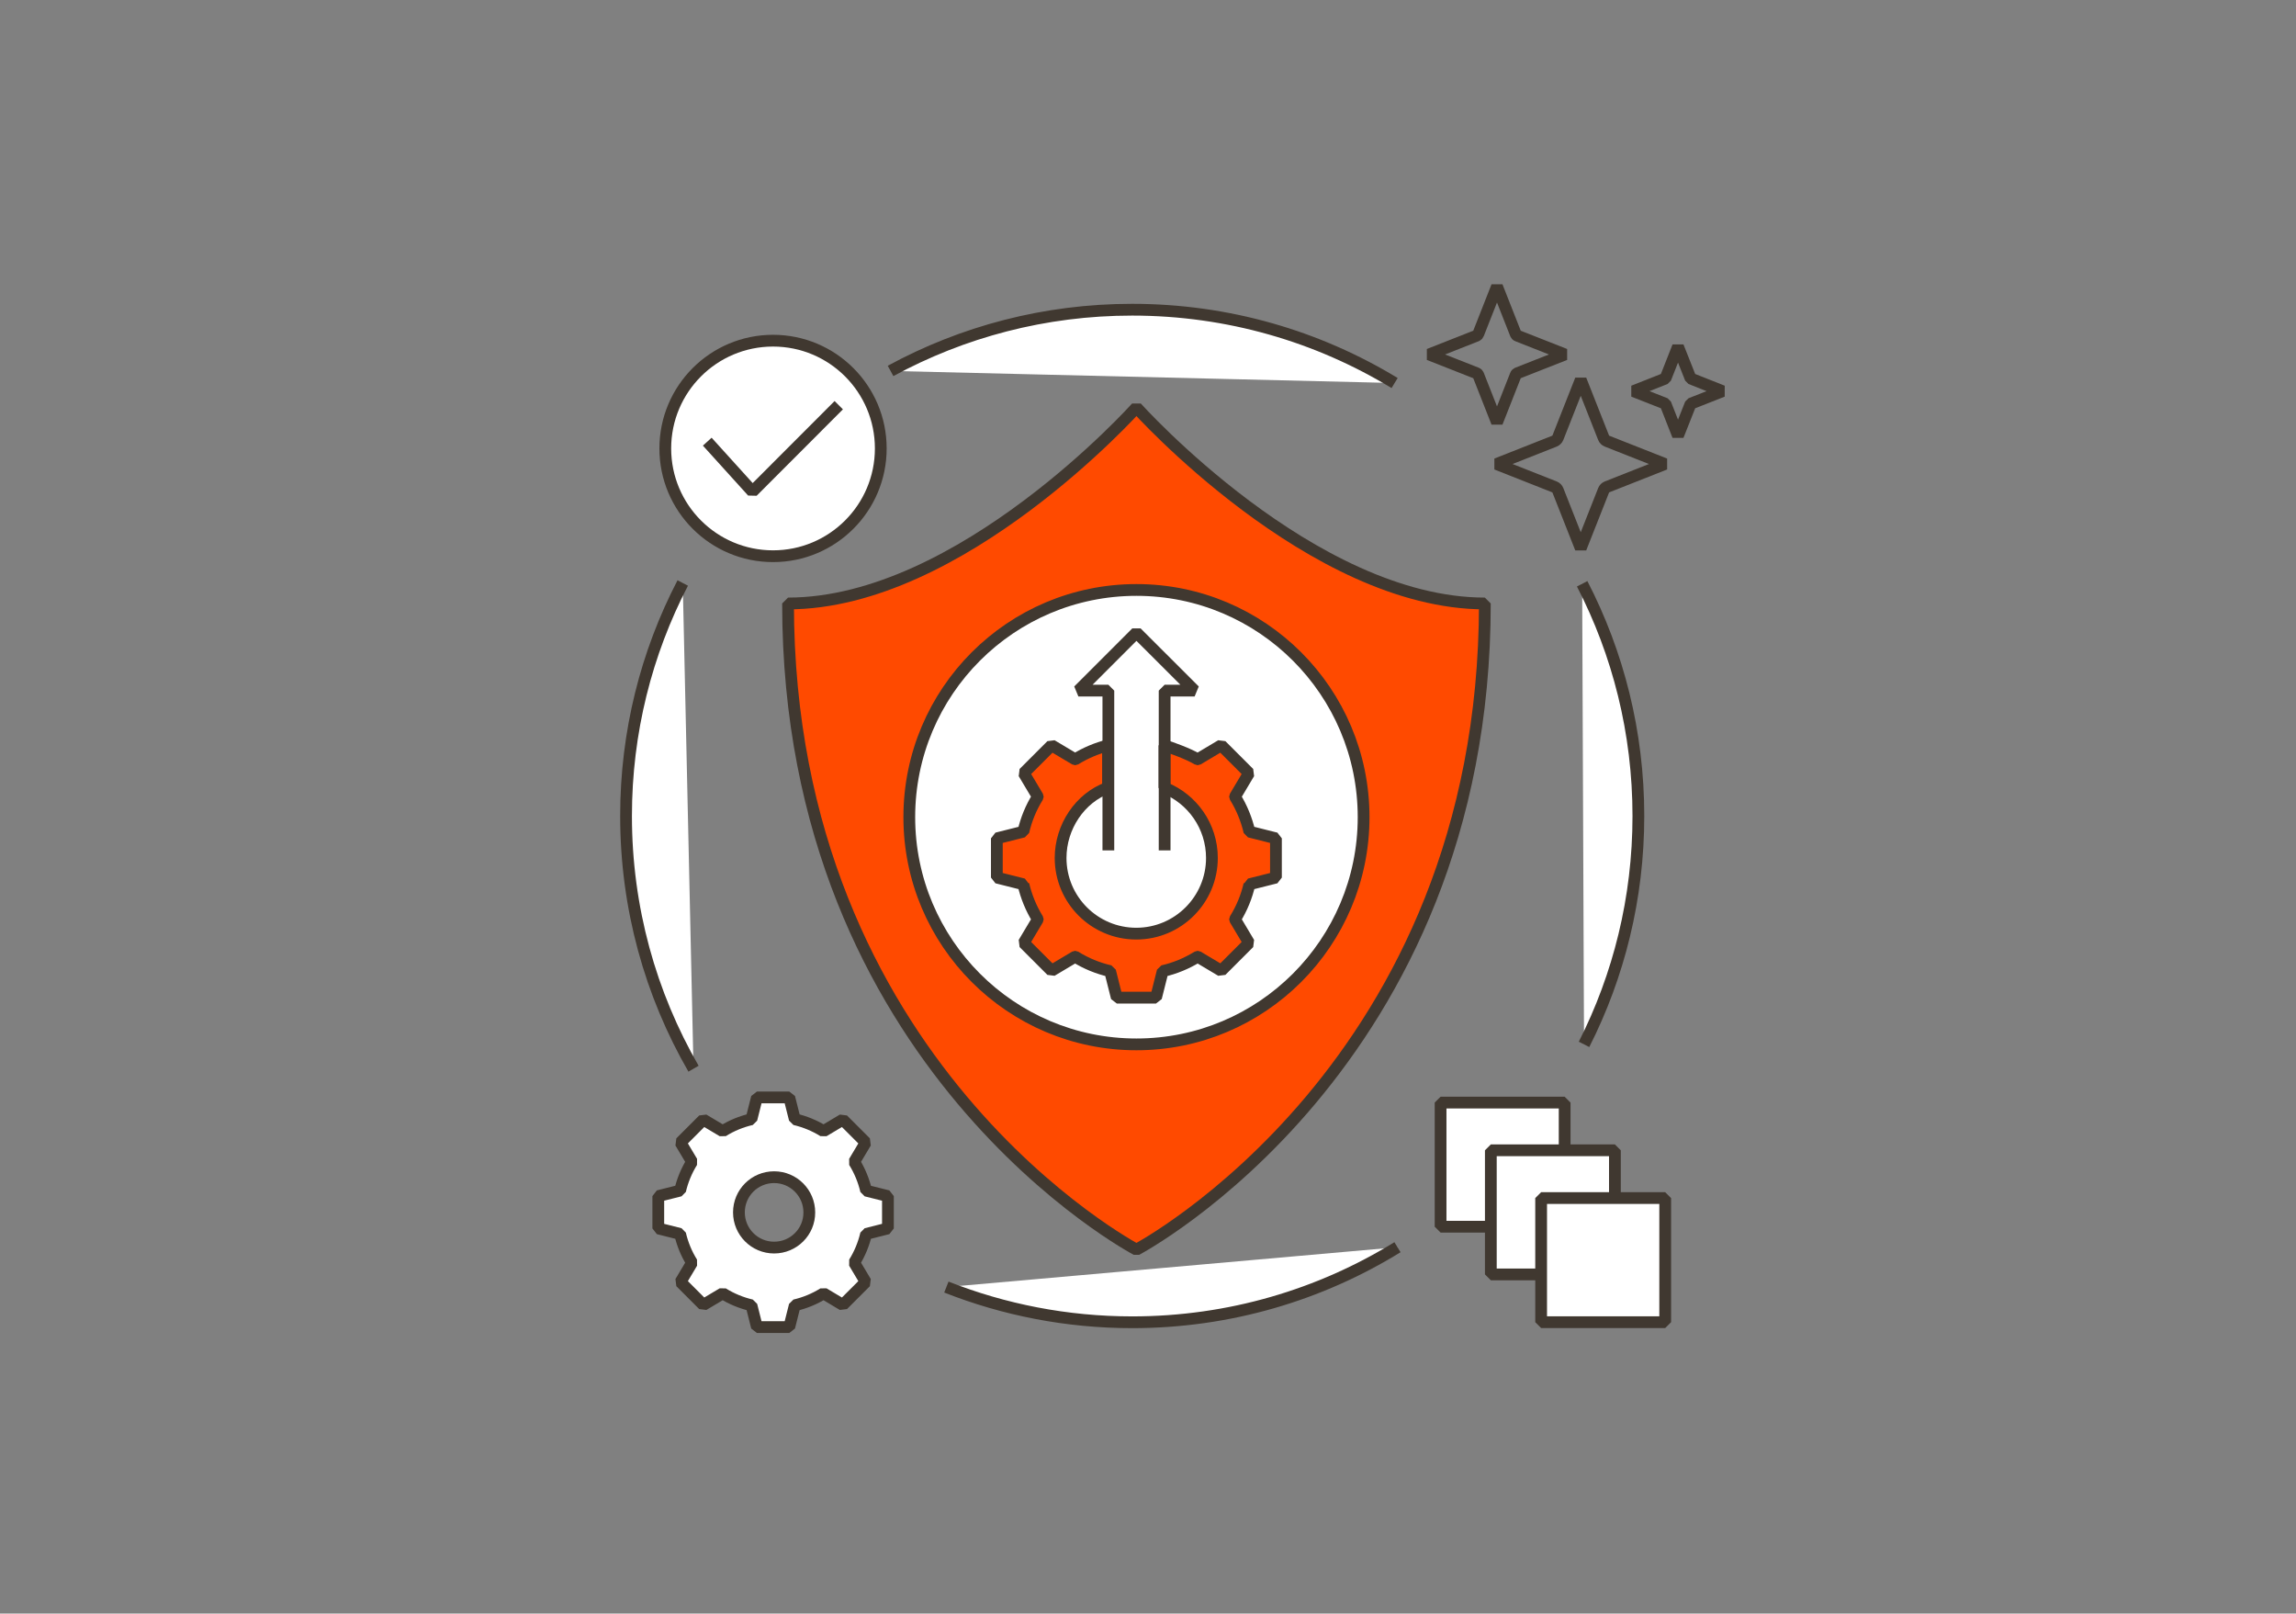 <?xml version="1.0" encoding="UTF-8"?> <svg xmlns="http://www.w3.org/2000/svg" xmlns:xlink="http://www.w3.org/1999/xlink" version="1.1" id="Layer_1" x="0px" y="0px" viewBox="0 0 487.99 342.87" style="enable-background:new 0 0 487.99 342.87;" xml:space="preserve"><rect x="0" y="0" width="487.99" height="342.87" fill="#808080" stroke="none"/> <style type="text/css"> .st0{fill:#FFFFFF;stroke:#403830;stroke-width:2.5;stroke-linejoin:bevel;stroke-miterlimit:10;} .st1{fill:#FFFFFF;stroke:#403830;stroke-width:2.5;stroke-linejoin:round;stroke-miterlimit:10;} .st2{fill:#FF4A00;stroke:#403830;stroke-width:2.5;stroke-linecap:round;stroke-linejoin:bevel;stroke-miterlimit:10;} .st3{fill:#FFFFFF;stroke:#403830;stroke-width:2.5;stroke-linecap:round;stroke-linejoin:round;stroke-miterlimit:10;} .st4{fill:#FF4A00;stroke:#403830;stroke-width:2.5;stroke-linejoin:bevel;stroke-miterlimit:10;} .st5{fill:none;stroke:#403830;stroke-width:2.5;stroke-linejoin:bevel;stroke-miterlimit:10;} </style> <g id="Layer_2_00000070108609870466798850000005810671958577842074_"> </g> <g id="Layer_1_00000082340991066962613320000017685995092412736902_"> <g> <g> <circle class="st0" cx="164.3" cy="95.29" r="22.9"></circle> <polyline class="st0" points="150.32,93.85 159.93,104.46 178.27,86.1 "></polyline> </g> <path class="st0" d="M184.08,253L184.08,253c-0.5-2.14-1.34-4.2-2.53-6.12l0,0l2.45-4.11l-4.86-4.86l-4.11,2.45l0,0 c-1.91-1.19-3.98-2.03-6.11-2.53l0,0l-1.17-4.64h-6.87l-1.17,4.64l0,0c-2.14,0.5-4.2,1.33-6.11,2.53l0,0l-4.11-2.45l-4.86,4.86 l2.45,4.11l0,0c-1.19,1.91-2.03,3.98-2.53,6.11l0,0l-4.64,1.17v6.87l4.64,1.17l0,0c0.5,2.14,1.33,4.2,2.53,6.11l0,0l-2.45,4.11 l4.86,4.86l4.11-2.45l0,0c1.91,1.19,3.98,2.03,6.11,2.53l0,0l1.17,4.64h6.87l1.17-4.64l0,0c2.14-0.5,4.2-1.34,6.11-2.53l0,0 l4.11,2.45l4.86-4.86l-2.45-4.11l0,0c1.19-1.91,2.03-3.98,2.53-6.11l0,0l4.64-1.17v-6.87L184.08,253z M164.53,265.1 c-4.14,0-7.48-3.36-7.48-7.48c0-4.14,3.34-7.48,7.48-7.48s7.48,3.36,7.48,7.48C172.03,261.75,168.68,265.1,164.53,265.1z"></path> <path class="st1" d="M189.28,78.82c15.26-8.3,32.75-13.01,51.34-13.01c20.42,0,39.51,5.69,55.79,15.58"></path> <path class="st1" d="M147.4,227.09c-9.12-15.81-14.34-34.14-14.34-53.7c0-17.86,4.34-34.68,12.05-49.51"></path> <path class="st1" d="M297.02,265.02c-16.39,10.11-35.72,15.95-56.38,15.95c-13.95,0-27.26-2.66-39.5-7.48"></path> <path class="st1" d="M336.27,124.05c7.64,14.78,11.95,31.56,11.95,49.34c0,17.47-4.16,33.95-11.55,48.53"></path> <g> <path class="st2" d="M241.54,86.58c0,0-37.31,41.65-74.05,41.65c0,98.35,74.05,137.3,74.05,137.3s74.05-38.93,74.05-137.3 C278.85,128.24,241.54,86.58,241.54,86.58z"></path> </g> <circle class="st3" cx="241.54" cy="173.64" r="48.28"></circle> <path class="st4" d="M235.57,158.37c-2.45,0.61-4.84,1.61-7.05,2.98c0,0,0,0-0.02,0l-5-2.98l-5.91,5.91l2.98,5c0,0,0,0,0,0.02 c-1.45,2.33-2.47,4.83-3.06,7.42l0,0l-5.64,1.42v8.34l5.64,1.42c0,0,0,0,0,0.02c0.61,2.59,1.62,5.09,3.06,7.42c0,0,0,0,0,0.02 l-2.98,5l5.91,5.91l5-2.98c0,0,0,0,0.02,0c2.33,1.45,4.83,2.47,7.42,3.06l0,0l1.42,5.64h8.34l1.42-5.64l0,0 c2.59-0.59,5.09-1.62,7.42-3.06c0,0,0,0,0.02,0l5,2.98l5.91-5.91l-2.98-5c0,0,0,0,0-0.02c1.45-2.33,2.47-4.83,3.06-7.42 c0,0,0,0,0-0.02l5.64-1.42l0,0v-8.34l-5.64-1.42l0,0c-0.61-2.59-1.62-5.09-3.06-7.42c0,0,0,0,0-0.02l2.98-5l-5.91-5.91l-5,2.98 c0,0,0,0-0.02,0c-1.94-1.2-5.83-2.55-7.05-2.95v4.52v4.47c5.92,2.37,10.09,8.16,10.09,14.92c0,8.87-7.2,16.08-16.08,16.08 s-16.08-7.2-16.08-16.08c0-6.62,4.12-12.78,10.09-14.94v-3.08v-5.92H235.57z"></path> <polyline class="st5" points="247.53,180.7 247.53,146.75 253.9,146.75 241.54,134.41 229.2,146.75 235.57,146.75 235.57,180.7 "></polyline> <g> <path class="st5" d="M331.1,93.04l4.87-12.34l4.87,12.34c0.12,0.31,0.37,0.56,0.69,0.69l12.34,4.87l-12.34,4.87 c-0.31,0.12-0.56,0.37-0.69,0.69l-4.87,12.34l-4.87-12.34c-0.12-0.31-0.37-0.56-0.69-0.69l-12.34-4.87l12.34-4.87 C330.72,93.6,330.97,93.35,331.1,93.04z"></path> <path class="st5" d="M314.19,70.98l3.98-10.11l3.98,10.11c0.06,0.16,0.19,0.3,0.36,0.36l10.11,3.98l-10.11,3.98 c-0.16,0.06-0.3,0.19-0.36,0.36l-3.98,10.11l-3.98-10.11c-0.06-0.16-0.19-0.3-0.36-0.36l-10.11-3.98l10.11-3.98 C313.99,71.27,314.13,71.13,314.19,70.98z"></path> <polygon class="st5" points="353.97,80.43 356.64,73.65 359.33,80.43 366.11,83.12 359.33,85.79 356.64,92.58 353.97,85.79 347.17,83.12 "></polygon> </g> <g> <rect x="306.18" y="234.29" class="st0" width="26.37" height="26.37"></rect> <rect x="316.86" y="244.43" class="st0" width="26.37" height="26.37"></rect> <rect x="327.55" y="254.58" class="st0" width="26.37" height="26.37"></rect> </g> </g> </g> </svg> 